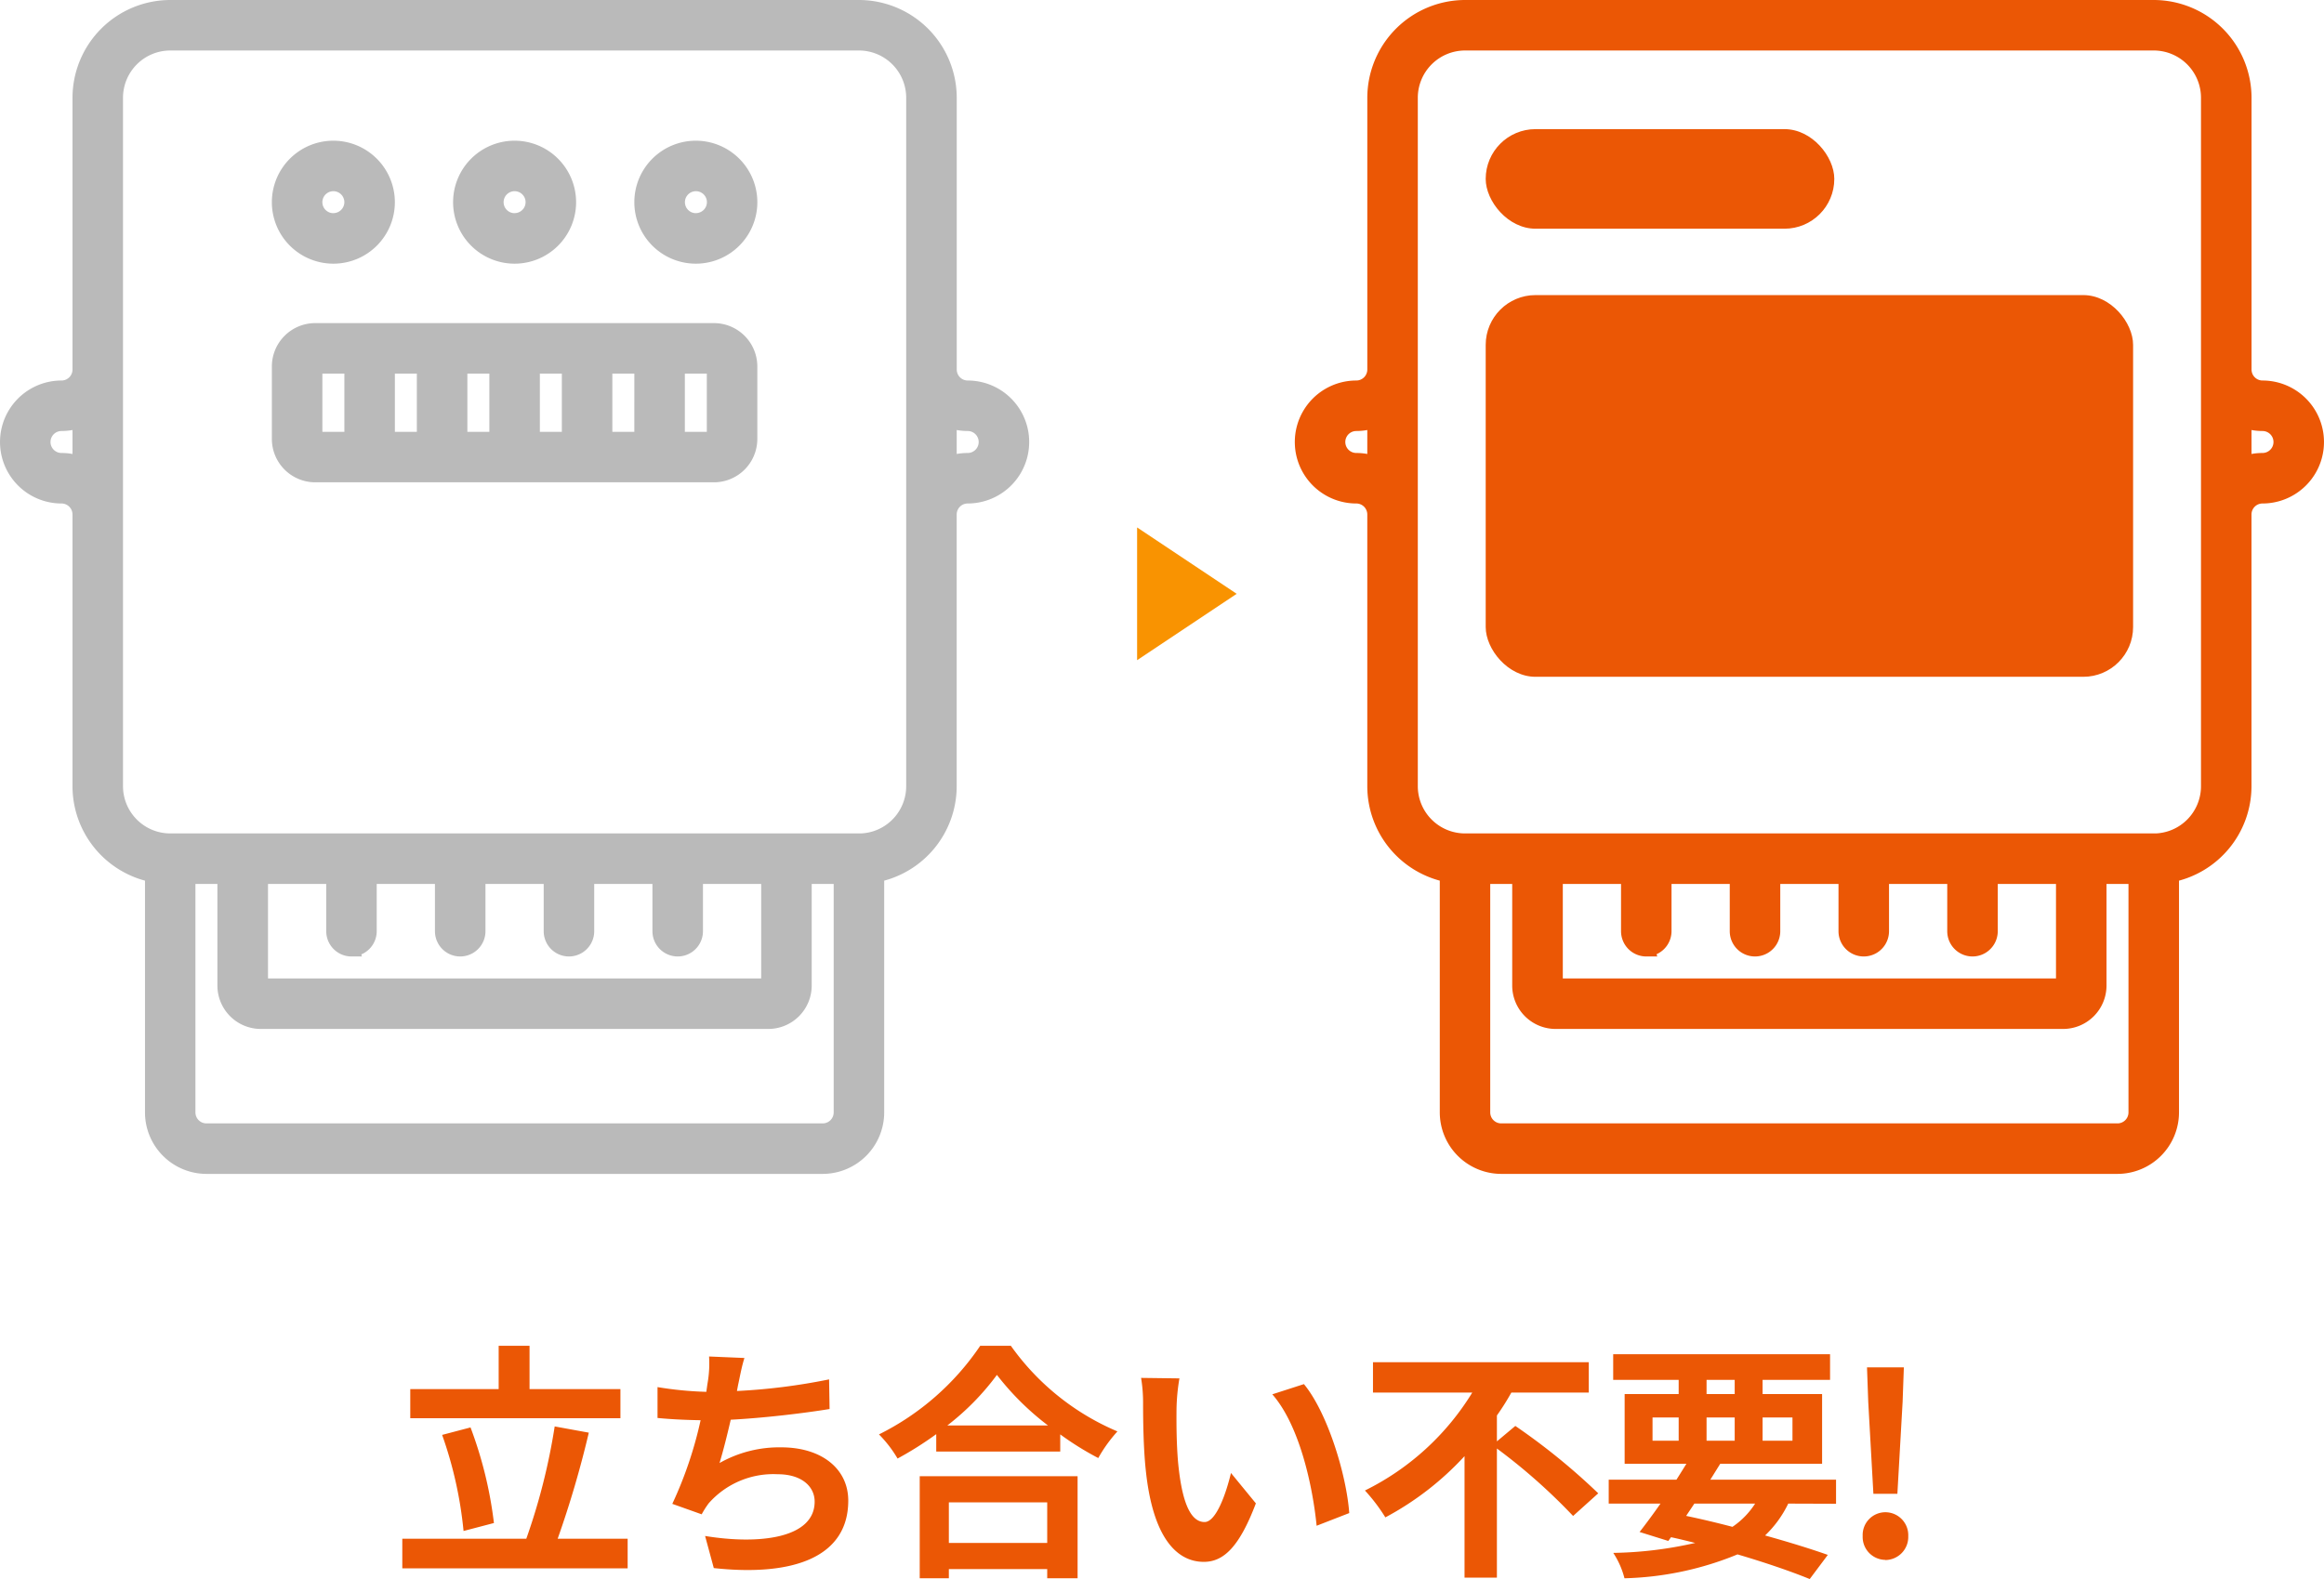 <svg xmlns="http://www.w3.org/2000/svg" width="140" height="95.146" viewBox="0 0 140 95.146">
  <g id="グループ_4741" data-name="グループ 4741" transform="translate(-42.5 -2718.219)">
    <path id="パス_14389" data-name="パス 14389" d="M13.875-10.08H8.4v-2.61H6.54v2.61H1.215v1.755h12.66ZM6.255-2.01a24.533,24.533,0,0,0-1.41-5.76l-1.71.45a24.318,24.318,0,0,1,1.29,5.79Zm3.84.945a61.047,61.047,0,0,0,1.875-6.39L9.915-7.83a37.488,37.488,0,0,1-1.71,6.765H.735V.72H14.31V-1.065Zm11.25-10.89-2.13-.09a6.8,6.8,0,0,1-.075,1.515c-.03.18-.06.39-.09.615a21.439,21.439,0,0,1-2.94-.285v1.86c.765.075,1.65.12,2.595.135A24,24,0,0,1,17-3.165l1.77.63a5.544,5.544,0,0,1,.42-.66A5.19,5.19,0,0,1,23.34-4.95c1.47,0,2.235.75,2.235,1.65,0,2.205-3.315,2.61-6.6,2.07L19.5.705c4.845.525,8.1-.69,8.1-4.065,0-1.92-1.605-3.21-4.035-3.21a7.309,7.309,0,0,0-3.72.945c.225-.735.465-1.7.675-2.61,2.01-.105,4.4-.39,5.955-.645l-.03-1.785a36.728,36.728,0,0,1-5.55.7c.03-.165.06-.33.09-.465C21.09-10.92,21.18-11.43,21.345-11.955Zm18.24,8.7V-.81H33.66V-3.255ZM31.905,1.32H33.66V.765h5.925V1.32h1.83V-4.83h-9.51ZM33.57-7.89a15.327,15.327,0,0,0,2.985-3.045A16.432,16.432,0,0,0,39.63-7.89Zm1.98-4.8a15.88,15.88,0,0,1-6.1,5.34A7.284,7.284,0,0,1,30.57-5.895,20.9,20.9,0,0,0,32.9-7.365v1.05h7.47V-7.35A17.992,17.992,0,0,0,42.66-5.925,8.719,8.719,0,0,1,43.815-7.53a15.069,15.069,0,0,1-6.42-5.16Zm12,1.965-2.31-.03a9.118,9.118,0,0,1,.12,1.53c0,.915.015,2.67.165,4.05C45.945-1.155,47.37.33,49.02.33c1.2,0,2.145-.915,3.135-3.525l-1.5-1.83c-.285,1.2-.885,2.955-1.59,2.955-.945,0-1.4-1.485-1.6-3.645-.09-1.08-.1-2.2-.09-3.18A12.136,12.136,0,0,1,47.55-10.725Zm7.5.345-1.905.615c1.635,1.86,2.43,5.505,2.67,7.92L57.78-2.61C57.615-4.905,56.475-8.655,55.05-10.38ZM66.675-6.93V-8.49a15.109,15.109,0,0,0,.87-1.38H72.21V-11.7h-13v1.83H65.19a15.734,15.734,0,0,1-6.465,5.9,10.717,10.717,0,0,1,1.23,1.62,17.918,17.918,0,0,0,4.77-3.69v7.32h1.95V-6.5a35.034,35.034,0,0,1,4.59,4.065L72.78-3.8A38.968,38.968,0,0,0,67.785-7.86ZM78.57-3.18h3.66a4.836,4.836,0,0,1-1.365,1.4c-.915-.24-1.86-.465-2.79-.66ZM76.05-8.37h1.575v1.4H76.05Zm3.255-2.265H81v.855H79.305ZM84.48-8.37v1.4h-1.8v-1.4Zm-5.175,1.4v-1.4H81v1.4Zm7.8,3.8V-4.62H79.53c.21-.33.4-.645.6-.96h6.135v-4.2H82.68v-.855h4.065V-12.18H73.68v1.545h3.945v.855H74.37v4.2h3.72c-.195.315-.39.63-.6.96H73.41v1.44h3.12c-.45.645-.885,1.23-1.26,1.71L77-.93l.165-.225c.495.105.975.225,1.455.345a23.684,23.684,0,0,1-4.935.6,5.053,5.053,0,0,1,.675,1.53,19.1,19.1,0,0,0,6.81-1.44c1.695.5,3.21,1.02,4.35,1.485L86.61-.09c-1.02-.36-2.325-.765-3.78-1.17a6.6,6.6,0,0,0,1.395-1.92Zm2.25-.6H90.8l.315-5.535.075-2.085h-2.22l.075,2.085Zm.72,3.99a1.391,1.391,0,0,0,1.38-1.44,1.382,1.382,0,0,0-1.38-1.44A1.37,1.37,0,0,0,88.71-1.23,1.379,1.379,0,0,0,90.075.21Z" transform="translate(66 2812)" fill="#eb5705"/>
    <g id="グループ_4217" data-name="グループ 4217" transform="translate(5 -25)">
      <g id="electric-meter" transform="translate(83.935 2743.719)">
        <g id="グループ_4202" data-name="グループ 4202" transform="translate(32.065)">
          <g id="グループ_4201" data-name="グループ 4201">
            <path id="パス_13894" data-name="パス 13894" d="M89.86,22.928A1.163,1.163,0,0,1,88.7,21.766V5.389A5.4,5.4,0,0,0,83.309,0H41.821a5.4,5.4,0,0,0-5.388,5.389V21.766a1.163,1.163,0,0,1-1.162,1.162,3.205,3.205,0,0,0,0,6.41A1.163,1.163,0,0,1,36.432,30.5V46.877a5.4,5.4,0,0,0,4.367,5.29V66.529A3.209,3.209,0,0,0,44,69.734H81.125a3.209,3.209,0,0,0,3.205-3.205V52.167a5.4,5.4,0,0,0,4.367-5.29V30.5a1.163,1.163,0,0,1,1.162-1.162,3.205,3.205,0,0,0,0-6.41ZM36.432,27.514a3.187,3.187,0,0,0-1.162-.219,1.162,1.162,0,0,1,0-2.324,3.187,3.187,0,0,0,1.162-.219ZM82.287,66.529a1.163,1.163,0,0,1-1.162,1.162H44a1.163,1.163,0,0,1-1.162-1.162V52.265h2.324v6.621A2.116,2.116,0,0,0,47.28,61H77.85a2.116,2.116,0,0,0,2.113-2.113V52.265h2.324Zm-29.549-9.9a1.022,1.022,0,0,0,1.021-1.021V52.265h4.508v3.346a1.021,1.021,0,1,0,2.043,0V52.265h4.508v3.346a1.021,1.021,0,1,0,2.043,0V52.265h4.508v3.346a1.021,1.021,0,1,0,2.043,0V52.265H77.92v6.621a.07.07,0,0,1-.07.07H47.28a.07.07,0,0,1-.07-.07V52.265h4.508v3.346A1.022,1.022,0,0,0,52.739,56.633Zm30.57-6.41H41.821a3.349,3.349,0,0,1-3.346-3.346V5.389a3.35,3.35,0,0,1,3.346-3.346H83.309a3.349,3.349,0,0,1,3.346,3.346V46.877h0A3.349,3.349,0,0,1,83.309,50.222ZM89.86,27.295a3.187,3.187,0,0,0-1.162.219V24.752a3.187,3.187,0,0,0,1.162.219,1.162,1.162,0,1,1,0,2.324Z" transform="translate(-32.065)" fill="#eb5705" stroke="#eb5705" stroke-width="1"/>
          </g>
        </g>
      </g>
      <g id="グループ_4216" data-name="グループ 4216" transform="translate(18 -4)" style="mix-blend-mode: multiply;isolation: isolate">
        <g id="electric-meter-2" data-name="electric-meter" transform="translate(-12.065 2747.719)">
          <g id="グループ_4202-2" data-name="グループ 4202" transform="translate(32.065)">
            <g id="グループ_4201-2" data-name="グループ 4201">
              <path id="パス_13894-2" data-name="パス 13894" d="M89.86,22.928A1.163,1.163,0,0,1,88.7,21.766V5.389A5.4,5.4,0,0,0,83.309,0H41.821a5.4,5.4,0,0,0-5.388,5.389V21.766a1.163,1.163,0,0,1-1.162,1.162,3.205,3.205,0,0,0,0,6.41A1.163,1.163,0,0,1,36.432,30.5V46.877a5.4,5.4,0,0,0,4.367,5.29V66.529A3.209,3.209,0,0,0,44,69.734H81.125a3.209,3.209,0,0,0,3.205-3.205V52.167a5.4,5.4,0,0,0,4.367-5.29V30.5a1.163,1.163,0,0,1,1.162-1.162,3.205,3.205,0,0,0,0-6.41ZM36.432,27.514a3.187,3.187,0,0,0-1.162-.219,1.162,1.162,0,0,1,0-2.324,3.187,3.187,0,0,0,1.162-.219ZM82.287,66.529a1.163,1.163,0,0,1-1.162,1.162H44a1.163,1.163,0,0,1-1.162-1.162V52.265h2.324v6.621A2.116,2.116,0,0,0,47.28,61H77.85a2.116,2.116,0,0,0,2.113-2.113V52.265h2.324Zm-29.549-9.9a1.022,1.022,0,0,0,1.021-1.021V52.265h4.508v3.346a1.021,1.021,0,1,0,2.043,0V52.265h4.508v3.346a1.021,1.021,0,1,0,2.043,0V52.265h4.508v3.346a1.021,1.021,0,1,0,2.043,0V52.265H77.92v6.621a.07.07,0,0,1-.07.07H47.28a.07.07,0,0,1-.07-.07V52.265h4.508v3.346A1.022,1.022,0,0,0,52.739,56.633Zm30.57-6.41H41.821a3.349,3.349,0,0,1-3.346-3.346V5.389a3.35,3.35,0,0,1,3.346-3.346H83.309a3.349,3.349,0,0,1,3.346,3.346V46.877h0A3.349,3.349,0,0,1,83.309,50.222ZM89.86,27.295a3.187,3.187,0,0,0-1.162.219V24.752a3.187,3.187,0,0,0,1.162.219,1.162,1.162,0,1,1,0,2.324Z" transform="translate(-32.065)" fill="#bababa" stroke="#bababa" stroke-width="1"/>
            </g>
          </g>
          <g id="グループ_4210" data-name="グループ 4210" transform="translate(48.442 8.478)">
            <g id="グループ_4209" data-name="グループ 4209" transform="translate(0)">
              <path id="パス_13898" data-name="パス 13898" d="M155.511,216.436a3.205,3.205,0,1,0,3.205,3.205A3.209,3.209,0,0,0,155.511,216.436Zm0,4.367a1.162,1.162,0,1,1,1.162-1.162A1.163,1.163,0,0,1,155.511,220.8Z" transform="translate(-152.306 -216.436)" fill="#bababa" stroke="#bababa" stroke-width="1"/>
            </g>
          </g>
          <g id="グループ_4212" data-name="グループ 4212" transform="translate(70.278 8.478)">
            <g id="グループ_4211" data-name="グループ 4211">
              <path id="パス_13899" data-name="パス 13899" d="M315.833,216.436a3.205,3.205,0,1,0,3.205,3.205A3.209,3.209,0,0,0,315.833,216.436Zm0,4.367A1.162,1.162,0,1,1,317,219.641,1.163,1.163,0,0,1,315.833,220.8Z" transform="translate(-312.628 -216.436)" fill="#bababa" stroke="#bababa" stroke-width="1"/>
            </g>
          </g>
          <g id="グループ_4214" data-name="グループ 4214" transform="translate(59.36 8.478)">
            <g id="グループ_4213" data-name="グループ 4213">
              <path id="パス_13900" data-name="パス 13900" d="M235.672,216.436a3.205,3.205,0,1,0,3.205,3.205A3.209,3.209,0,0,0,235.672,216.436Zm0,4.367a1.162,1.162,0,1,1,1.162-1.162A1.163,1.163,0,0,1,235.672,220.8Z" transform="translate(-232.467 -216.436)" fill="#bababa" stroke="#bababa" stroke-width="1"/>
            </g>
          </g>
        </g>
        <g id="グループ_4215" data-name="グループ 4215" transform="translate(36.377 2767.188)">
          <g id="グループ_4207" data-name="グループ 4207" transform="translate(0)">
            <path id="パス_13897" data-name="パス 13897" d="M178.439,128.258H154.419a2.116,2.116,0,0,0-2.113,2.113v4.367a2.116,2.116,0,0,0,2.113,2.113h24.019a2.116,2.116,0,0,0,2.113-2.113v-4.367A2.116,2.116,0,0,0,178.439,128.258Zm-21.765,6.551h-2.254a.071.071,0,0,1-.07-.07v-4.367a.07.07,0,0,1,.07-.07h2.254Zm4.367,0h-2.324V130.3h2.324Zm4.367,0h-2.324V130.3h2.324Zm4.367,0h-2.324V130.3h2.324Zm4.367,0h-2.324V130.3h2.324Zm4.367-.07a.07.07,0,0,1-.07.07h-2.254V130.3h2.254a.07.07,0,0,1,.07.07Z" transform="translate(-152.306 -128.258)" fill="#bababa" stroke="#bababa" stroke-width="1"/>
          </g>
        </g>
      </g>
      <rect id="長方形_885" data-name="長方形 885" width="39" height="23" rx="3" transform="translate(127 2761)" fill="#eb5705"/>
      <rect id="長方形_886" data-name="長方形 886" width="21" height="6" rx="3" transform="translate(127 2751)" fill="#eb5705"/>
      <path id="多角形_29" data-name="多角形 29" d="M4,0,8,6H0Z" transform="translate(112 2775) rotate(90)" fill="#f99301"/>
    </g>
  </g>
</svg>
